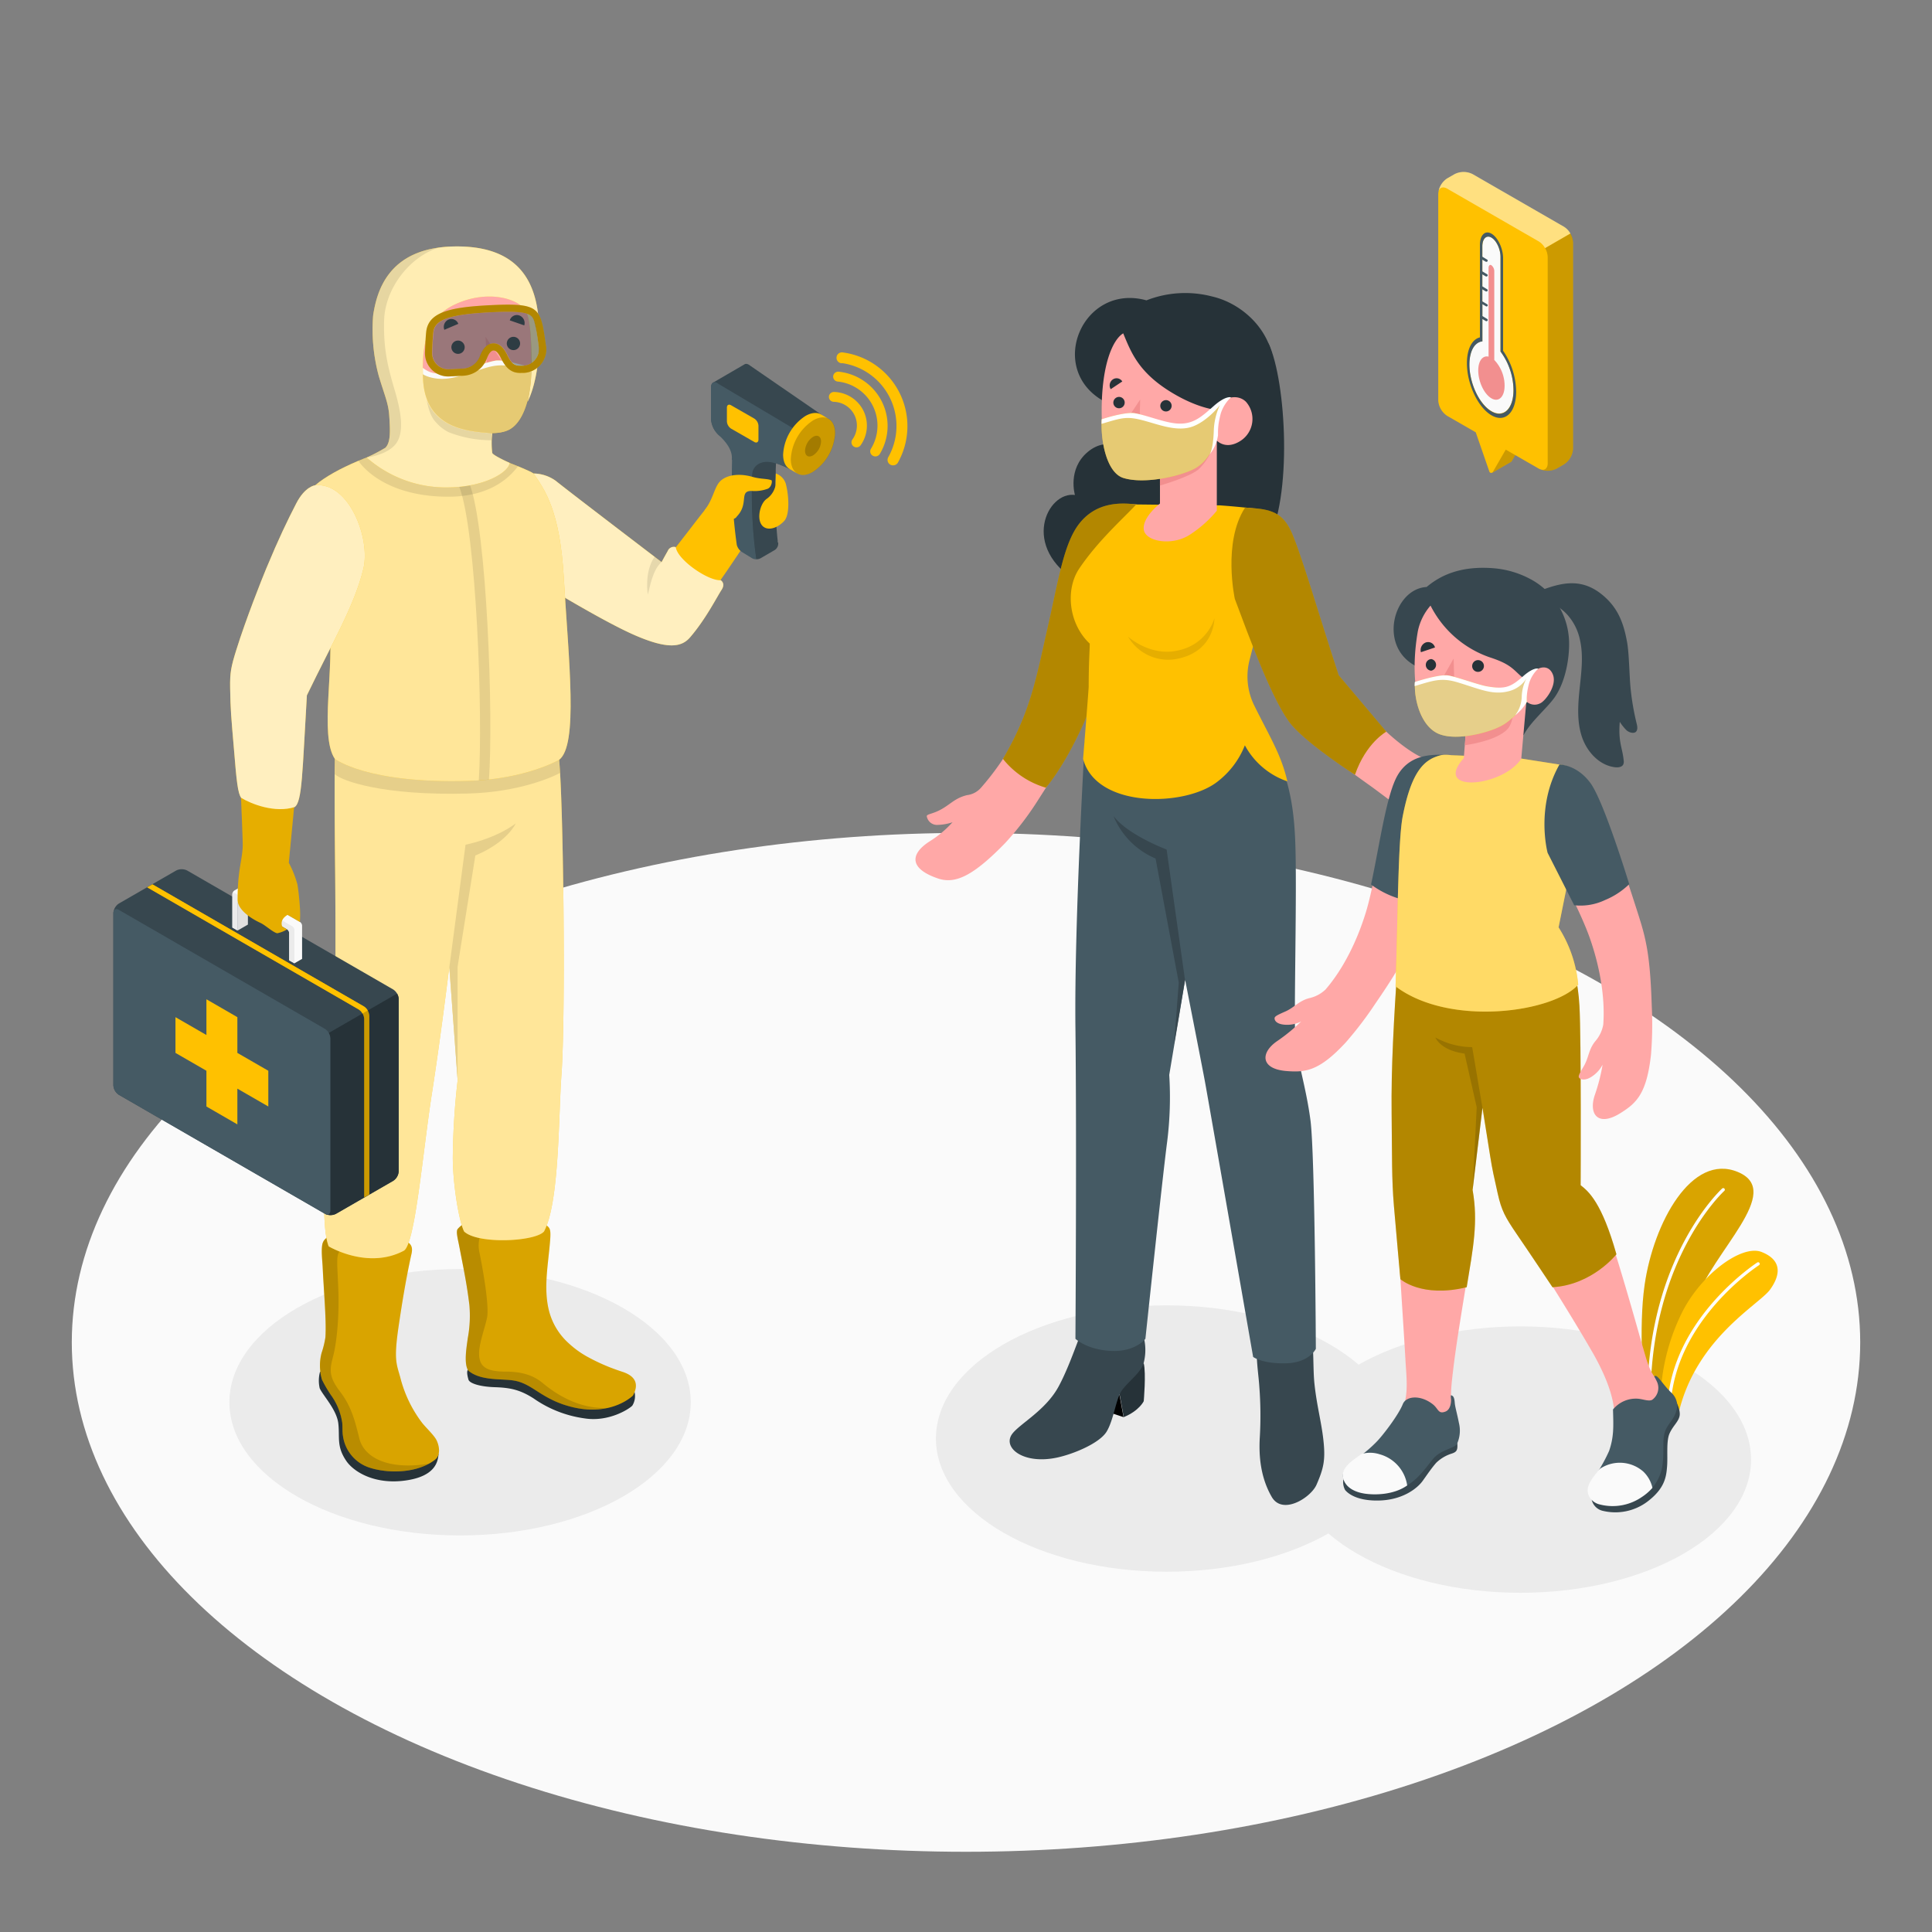 <svg xmlns="http://www.w3.org/2000/svg" viewBox="0 0 500 500"><rect x="0" y="0" width="500" height="500" fill="#808080" stroke="none"/><g id="freepik--Floor--inject-7"><ellipse id="freepik--floor--inject-7" cx="250" cy="347.4" rx="231.42" ry="131.84" style="fill:#fafafa"></ellipse></g><g id="freepik--Shadows--inject-7"><ellipse id="freepik--Shadow--inject-7" cx="119.07" cy="362.9" rx="59.7" ry="34.47" style="fill:#ebebeb"></ellipse><ellipse id="freepik--shadow--inject-7" cx="301.92" cy="372.29" rx="59.7" ry="34.47" style="fill:#ebebeb"></ellipse><ellipse id="freepik--shadow--inject-7" cx="393.47" cy="377.74" rx="59.7" ry="34.47" style="fill:#ebebeb"></ellipse></g><g id="freepik--Plants--inject-7"><g id="freepik--plants--inject-7"><path d="M430.26,363l-4.81-3.23s-1.46-16.06.19-27.33c2.3-15.84,12.11-34.18,24.16-29.11s-6.59,20.44-11.2,33.75S430.26,363,430.26,363Z" style="fill:#FFC100"></path><path d="M430.26,363l-4.81-3.23s-1.46-16.06.19-27.33c2.3-15.84,12.11-34.18,24.16-29.11s-6.59,20.44-11.2,33.75S430.26,363,430.26,363Z" style="opacity:0.15"></path><path d="M426.75,361.16h0a.41.41,0,0,0,.42-.41c.46-35.42,18.89-52.38,19.08-52.55a.41.41,0,1,0-.56-.61c-.19.17-18.89,17.37-19.35,53.15A.43.43,0,0,0,426.75,361.16Z" style="fill:#fff"></path><path d="M434.44,365.64l-4.73-3a53.82,53.82,0,0,1,5.13-22c4.78-10.42,15.82-18.72,21.08-16.62s4.95,5.88,2.16,9.74S439,346.28,434.44,365.64Z" style="fill:#FFC100"></path><path d="M431.93,364.46h0a.41.41,0,0,0,.43-.4c.95-22.36,22.65-36.49,22.87-36.63a.41.41,0,0,0,.12-.57.42.42,0,0,0-.57-.13c-.22.15-22.28,14.51-23.25,37.29A.43.43,0,0,0,431.93,364.46Z" style="fill:#fff"></path></g></g><g id="freepik--character-2--inject-7"><g id="freepik--Character--inject-7"><path d="M328.31,88.88c4.59,9.83,6.25,40.15-.48,51.77s-33.29,19.25-48.64,10.14-8.15-23.71-1-22.69c0,0-2-6.7,3.33-11.15s10.8-.28,10.8-.28Z" style="fill:#263238"></path><path d="M338.27,344.81c2.1,0,1.36,8,1.9,13.21.58,5.6,1.78,9.87,2.3,14.46.6,5.24.13,7.44-1.75,11.75-1.46,3.36-8.81,8-11.6,3.16s-3.4-10.28-3.08-15.5a97,97,0,0,0-.14-13.17c-.25-4.08-1.78-12.41.94-12.93l.13,1.41c1,1.95,10.29,3.3,11.39-.45Z" style="fill:#37474f"></path><path d="M296,352.81c.64,2.63,0,9.81,0,9.81s-1.14,2.48-5.18,4.13l-1.81-10Z" style="fill:#263238"></path><polygon points="290.77 366.75 281.86 363.82 279.71 355.91 289.72 360.98 290.77 366.75"></polygon><path d="M281.5,343.67l-.05-1.87c-1.21.58-3.87,10.34-7.47,17-3.29,6.11-9.81,9.51-11.93,12.17-2.83,3.56,2.67,8.14,11.51,6.25,4.38-.94,11-3.74,12.82-6.7s2.41-8.39,3.88-10.57,5-4.68,5.71-7.16a13.36,13.36,0,0,0,0-6.83c-.69-2.25-1.29-5-2.06-4.73l-.05,1.71c-.6,1.21-2.73,2.61-7.19,2.85C284.53,345.92,282.47,345.6,281.5,343.67Z" style="fill:#37474f"></path><path d="M280.74,191.87S278,238.47,278.32,266c.34,29.57,0,80.48,0,80.48s3,2.86,9.27,3.14,8.84-3.14,8.84-3.14,4.43-41.95,5.65-51.16a92.66,92.66,0,0,0,.52-17.14l4.11-24.59s4.33,22,5.14,26.39,12.46,71.19,12.46,71.19,2.33,1.81,8.54,1.65c6-.15,7.69-3.74,7.69-3.74s-.23-50.28-1.39-59.13-3.53-15.64-3.93-21.43.47-37.82,0-50.37c-.48-13.91-3.14-21-10.12-33.49Z" style="fill:#455a64"></path><path d="M306.68,253.6l-4.76-33.75s-10-3.72-13.75-8.67a20.25,20.25,0,0,0,10.89,11l6,32.11-1.21,16Z" style="fill:#37474f"></path><path d="M281.52,183.66c13.33-36.72,10.91-45.33,12.57-53.11-10.48-.56-15.72,4-18.75,15.17-1.48,5.45-5.15,26.47-8,35.08a70.17,70.17,0,0,1-13.49,23.1,5.69,5.69,0,0,1-3.58,1.88c-3.17.77-4.25,2.38-6.91,3.8-2.09,1.12-3.54,1.09-3.51,1.67a2.69,2.69,0,0,0,2.89,2.23,13.37,13.37,0,0,0,3.77-.68,27.74,27.74,0,0,1-5.9,4.93c-5.17,3.31-5.28,7.1,2.14,9.62,4.65,1.58,9.37-.95,17.36-9.14a77.26,77.26,0,0,0,8.62-11.28C275.76,196,279,190.73,281.52,183.66Z" style="fill:#ffa8a7"></path><path d="M294,130.55c-4.74-.61-10.49-.29-14.61,4.87s-5.48,14.86-8.29,27.15-4.26,21.54-11.54,33.82a22.11,22.11,0,0,0,11.11,7.46s7.73-8.62,14.4-28.56S294.29,139.76,294,130.55Z" style="fill:#FFC100"></path><path d="M294,130.55c-4.74-.61-10.49-.29-14.61,4.87s-5.48,14.86-8.29,27.15-4.26,21.54-11.54,33.82a22.11,22.11,0,0,0,11.11,7.46s7.73-8.62,14.4-28.56S294.29,139.76,294,130.55Z" style="opacity:0.3"></path><path d="M279.31,147.14c5-7.43,11.92-13.45,14.73-16.59l21.69.24c3.61.25,7.48.67,7.48.67,3.78,2.12,4.9,7,4.94,11.49.05,4.92,0,7.08-1.48,15.18L324,168.43l-.41,1.58-.21.83a17,17,0,0,0,1.24,11.79c4,8.1,6.95,12.64,8.55,19.59a19.8,19.8,0,0,1-11-9.33,22,22,0,0,1-7,9.33c-8.28,6.64-31.48,7.09-34.87-5.83,0,0,1.11-13.52,1.45-18.59,0-6.47.29-9.74.27-11.24C276.54,161.43,275.66,152.55,279.31,147.14Z" style="fill:#FFC100"></path><path d="M346.6,175.29c4.57,6.77,13.31,16.48,20.69,20.4a5.73,5.73,0,0,0,4,.54c3.25-.34,4.8.81,7.79,1.24,2.34.34,3.7-.18,3.86.38a2.68,2.68,0,0,1-1.95,3.09,14.43,14.43,0,0,1-3.78.63,27.66,27.66,0,0,0,7.22,2.64c6,1.36,7.38,4.89,1.24,9.77-3.84,3.06-9.13,2.28-19.42-2.72-4.07-2-8.13-5.4-11.53-7.83-7.39-5.27-13.49-9.77-17.94-14.31a29.42,29.42,0,0,1-6-8c-4.47-9-7.56-19.56-10.13-26.1-1.93-10-1.56-14.52,2.52-23.54,9,.63,10.65,5.61,14.08,15.69,1.82,5.34,6,20.33,9.31,28.14" style="fill:#ffa8a7"></path><path d="M322.23,131.36c5.73.33,9.16.76,11.61,5.54s7.39,22,12.61,37.86l12.32,14.6s-5.24,2.85-8.11,11.15c0,0-11.47-7.33-16.24-12.72s-11.25-23.17-14.85-32.8C319.57,155,316.37,140.33,322.23,131.36Z" style="fill:#FFC100"></path><path d="M322.23,131.36c5.73.33,9.16.76,11.61,5.54s7.39,22,12.61,37.86l12.32,14.6s-5.24,2.85-8.11,11.15c0,0-11.47-7.33-16.24-12.72s-11.25-23.17-14.85-32.8C319.57,155,316.37,140.33,322.23,131.36Z" style="opacity:0.3"></path><path d="M291.93,164.75s5.92,5.45,13.36,3.49a12.4,12.4,0,0,0,9-8.18s.08,8.32-9.27,10.37A12,12,0,0,1,291.93,164.75Z" style="opacity:0.1"></path><path d="M313.7,76.73a27.58,27.58,0,0,0-17,1c-16.62-4.62-26.16,18.12-10.66,26.3,0,0,3.14,16.07,16,18l12.77.58c3.24-5.66,13.51-8.14,14.69-23C331.48,87.2,322.2,78.67,313.7,76.73Z" style="fill:#263238"></path><path d="M290.69,86.27c-2.62,1.54-5.86,8.11-5.56,21.9.26,11.68,4,14.57,5.94,15.4s5.57.34,9.13-.25v7S295.66,133.8,296,137s7.45,4.43,12.07,1.29a30.5,30.5,0,0,0,6.84-6.11l0-18.17s2.32,2.62,6.26,0A6.73,6.73,0,0,0,322.47,104c-2.29-2.32-6.65-1.11-7.57,2.09,0,0-5.06-.32-12.36-4.93C294.62,96.14,292.71,91.18,290.69,86.27Z" style="fill:#ffa8a7"></path><path d="M300.28,105a1.47,1.47,0,1,0,1.55-1.45A1.5,1.5,0,0,0,300.28,105Z" style="fill:#263238"></path><path d="M300.42,113.62l-5.35,1.92a2.78,2.78,0,0,0,3.58,1.81A3,3,0,0,0,300.42,113.62Z" style="fill:#f28f8f"></path><path d="M287.45,100.72l3-2a1.73,1.73,0,0,0-2.47-.51A1.89,1.89,0,0,0,287.45,100.72Z" style="fill:#263238"></path><path d="M288.13,104.17a1.47,1.47,0,1,0,1.54-1.45A1.49,1.49,0,0,0,288.13,104.17Z" style="fill:#263238"></path><polygon points="295.08 103.39 294.84 112.23 290.18 110.78 295.08 103.39" style="fill:#f28f8f"></polygon><path d="M300.2,123.32c3.76-.49,12.38-4.18,13.59-7.24a15.29,15.29,0,0,1-3.6,5.38c-2.32,2-10,4.2-10,4.2Z" style="fill:#f28f8f"></path><path d="M318.58,102.83a5.43,5.43,0,0,0-2.82,3.59,33.77,33.77,0,0,0-.68,4.07l.12,2.1s-1.5,6.39-6.17,8.76c-3.9,2-13,4-18.32,2.34-4.43-1.41-5.94-10-5.57-15.19,0,0,5.95-2,8.62-1.54s8.79,3.12,11.28,3.18c3.31.08,5.53-1.41,9.08-4.69C316.83,103,318.58,102.83,318.58,102.83Z" style="fill:#FFC100"></path><path d="M318.58,102.83a5.43,5.43,0,0,0-2.82,3.59,33.77,33.77,0,0,0-.68,4.07l.12,2.1s-1.5,6.39-6.17,8.76c-3.9,2-13,4-18.32,2.34-4.43-1.41-5.94-10-5.57-15.19,0,0,5.95-2,8.62-1.54s8.79,3.12,11.28,3.18c3.31.08,5.53-1.41,9.08-4.69C316.83,103,318.58,102.83,318.58,102.83Z" style="fill:#fff;opacity:0.5"></path><path d="M318.58,102.83a5.43,5.43,0,0,0-2.82,3.59,33.77,33.77,0,0,0-.68,4.07l.12,2.1s-1.5,6.39-6.17,8.76c-3.9,2-13,4-18.32,2.34-4.43-1.41-5.94-10-5.57-15.19,0,0,5.95-2,8.62-1.54s8.79,3.12,11.28,3.18c3.31.08,5.53-1.41,9.08-4.69C316.83,103,318.58,102.83,318.58,102.83Z" style="opacity:0.1"></path><path d="M285.09,109.69c0-.41,0-.81.05-1.19,0,0,5.95-2,8.62-1.54s6.16,1.86,9.27,2.43c5.3,1,7.54-1.2,11.17-4.39,3.07-2.69,4.38-2.17,4.38-2.17a9.75,9.75,0,0,0-2.59,4c-.14.44-.3,1.15-.44,1.81a16.47,16.47,0,0,0-.33,3l0,1a10.13,10.13,0,0,1-2.24,5.06c.78-1.08,1.07-3.81,1.15-6.3a17,17,0,0,1,1.58-6.57c-.56.77-3.57,4.29-7.08,5.56-3.81,1.39-8.41-.38-12-1.37C291.65,107.6,290.6,108.06,285.09,109.69Z" style="fill:#fff"></path></g></g><g id="freepik--character-3--inject-7"><g id="freepik--character--inject-7"><path d="M380.55,325.19c1.21-9.88.84-14.11,0-18.81l-19.32-1.9c-.19,8,1.78,34.53,2.51,47.65.19,3.53.73,7.7-.29,11.13-2.11,7.05-8.28,11.31-13.47,15.86-.91.8-1.89,1.75-1.9,3a3,3,0,0,0,1.66,2.48,10.57,10.57,0,0,0,3.59.79,15.92,15.92,0,0,0,4,.28c2.24-.26,4.72-.43,6.77-1.47,1.84-.94,3.17-3.16,4.59-4.68a24.4,24.4,0,0,1,4.11-4.14c1.3-.87,3.4-1.25,4.2-2.77a5.32,5.32,0,0,0,.48-1.46,8,8,0,0,0-.75-4.79,12.58,12.58,0,0,1-1.2-5.73c.06-2.07.28-3.87.55-6.11C377.16,345.24,380.11,328.81,380.55,325.19Z" style="fill:#ffa8a7"></path><path d="M347.65,383a4.26,4.26,0,0,0,.47,2.62c.68.84,3.14,3,9.38,2.69,6-.34,9.48-3.37,10.69-5.06s2.31-3.33,3.51-4.69a10.15,10.15,0,0,1,4.09-2.4c1.17-.41,1.5-.85,1.36-2.62C376.75,371.91,347.65,383,347.65,383Z" style="fill:#37474f"></path><path d="M375.47,361.1c0,.35,0,.72.06,1.1,0,0,.13,2.51-1.46,3.12-1.88.72-1.78-.71-3.22-1.86-3.15-2.51-6.94-2.24-7.81-.06-1.16,2.9-5.33,8.29-6.83,9.78a34,34,0,0,1-3.9,3.42c-1.49,1.13-5.13,3.19-4.74,5.63s2.65,3.75,5.68,4.23a17.39,17.39,0,0,0,11.78-2.6c2.75-1.91,5.11-5.56,6.13-6.62,1.86-1.95,4.88-2.4,5.83-3.39a8.26,8.26,0,0,0,.58-5.58c-.41-2.18-1-4.13-1.08-5.22S376.23,361.17,375.47,361.1Z" style="fill:#455a64"></path><path d="M357,376.35a8,8,0,0,0-4-.22,2.12,2.12,0,0,0-1.08.47c-1.49,1.13-4.8,3.12-4.4,5.56s2.57,3.9,5.6,4.38c2.78.43,7.65.32,11.06-2.11A9.83,9.83,0,0,0,357,376.35Z" style="fill:#fafafa"></path><path d="M433.36,363.52a4,4,0,0,0-.17-1.34,7.42,7.42,0,0,0-2.06-3.09,36.52,36.52,0,0,1-3-2.84,13.51,13.51,0,0,1-1.72-3.54c-.3-.76-1-3.3-2-6.69-2.52-9-6.75-23.52-8.15-26.86-2.39-5.7-4.52-9.73-7.54-12.3L395.56,323c5,7.92,11,17.35,16.54,26.92,2.39,4.16,5.06,9.75,5.6,14.67a27.53,27.53,0,0,1-4.79,18.76,3.79,3.79,0,0,0-1,2.27c.05,1.19,1.24,2,2.34,2.35a11.75,11.75,0,0,0,8.28-.24,12.21,12.21,0,0,0,7.39-11.63,15,15,0,0,1,1.54-8.17C432.21,366.48,433.28,365.14,433.36,363.52Z" style="fill:#ffa8a7"></path><path d="M411.93,388.14a3.82,3.82,0,0,0,2.94,2.88,13.82,13.82,0,0,0,11.3-2.27c4.74-3.51,5.06-6.61,5.27-9.25s-.25-6.51.63-8.5,2.28-3,2.6-4.52-.89-3.76-.89-3.76Z" style="fill:#37474f"></path><path d="M428.13,356.25s.51.9.61,1.17a3.79,3.79,0,0,1-1,4.73c-.74.66-2.34,0-3.68-.15a7.6,7.6,0,0,0-6.62,2.78c.14,4.45.24,7.11-1,10.71a41,41,0,0,1-2.91,5.39c-1.16,1.54-3.22,4-2.15,6.25a4.66,4.66,0,0,0,2.69,2.13,12.84,12.84,0,0,0,10.82-1.85,11.67,11.67,0,0,0,5.46-9.24c.35-3-.27-6.11.8-8.28s2.52-2.94,2.91-5.92a4.64,4.64,0,0,0-1.65-3.66C430.11,358.05,428.78,355.36,428.13,356.25Z" style="fill:#455a64"></path><path d="M425.28,380.84a9.21,9.21,0,0,0-11.22-.71h0a6.54,6.54,0,0,0-.73.82c-1.17,1.54-3.22,3.9-2.15,6.12a4.09,4.09,0,0,0,2.75,2.26,13.37,13.37,0,0,0,11-1.92,13.57,13.57,0,0,0,2.56-2.18l.09-.1a.27.27,0,0,1,.07-.08A8.28,8.28,0,0,0,425.28,380.84Z" style="fill:#fafafa"></path><path d="M409.07,306.73s.17-38.05-.31-46.39c-.7-12.38-5.13-18.95-5.13-18.95l-41.89,7.16c-1,15.18-1.74,27.69-1.59,39.69.14,11.46,0,16.75.59,23.8.47,5.61,1.68,19,1.68,19s5.47,4.94,17.16,2.09c1.69-10.32,3-16.84,1.53-25.18l2.55-21.28,2,12.57c.61,3.82.95,5.12,1.94,9.61s2,6.21,4.83,10.39c3.7,5.4,9.35,13.89,9.35,13.89,10.32-.59,16.55-8.52,16.55-8.52C414.55,311.22,411.14,308.35,409.07,306.73Z" style="fill:#FFC100"></path><path d="M409.07,306.73s.17-38.05-.31-46.39c-.7-12.38-5.13-18.95-5.13-18.95l-41.89,7.16c-1,15.18-1.74,27.69-1.59,39.69.14,11.46,0,16.75.59,23.8.47,5.61,1.68,19,1.68,19s5.47,4.94,17.16,2.09c1.69-10.32,3-16.84,1.53-25.18l2.55-21.28,2,12.57c.61,3.82.95,5.12,1.94,9.61s2,6.21,4.83,10.39c3.7,5.4,9.35,13.89,9.35,13.89,10.32-.59,16.55-8.52,16.55-8.52C414.55,311.22,411.14,308.35,409.07,306.73Z" style="opacity:0.3"></path><path d="M383.66,286.71,381,271a20.06,20.06,0,0,1-9.53-2.5s1.25,3.33,7.56,4.17l3.14,13.89L381.11,308Z" style="opacity:0.15"></path><path d="M396.53,150.12a24.34,24.34,0,0,0-10-3.06c-8-.62-13.31,1.48-17.32,4.85-8.66.49-12.81,15.8-2.32,20.7.71,2.26,1.23,3.89,3,5.44a36,36,0,0,0,5.41,3.94c4.71,2.78,19,8.28,19,8.28,1.8-3.51,6.12-7,8.13-9.92,3.33-4.88,4-12.44,3.52-16A18.86,18.86,0,0,0,396.53,150.12Z" style="fill:#37474f"></path><path d="M399.15,152.65c5.52-2.05,10.56-3,15.86,1.57,3.76,3.23,5.18,7.06,6.06,11.87.56,3,.6,8.85.92,12a65.47,65.47,0,0,0,1.59,9.23c.17.72.31,1.58-.22,2.08s-1.77.2-2.44-.43a12.66,12.66,0,0,1-1.72-2.16c-.44,5.22.66,6.61,1,9.91a2.11,2.11,0,0,1-.07,1.06c-.32.74-1.3.88-2.1.79-4.15-.46-7.41-4.07-8.69-8.05s-.95-8.26-.52-12.42,1-8.38.08-12.46a14,14,0,0,0-3.33-6.61c-1.29-1.39-4.07-3.67-6.08-2.79C396.58,157.48,399.15,152.65,399.15,152.65Z" style="fill:#37474f"></path><path d="M367.35,238.16c11.08-32.88,6.22-35.77,7.55-42.71-9.22-.32-13.32,3.3-15.79,13.25-1.21,4.87-3.26,19.68-5.62,27.39-2.12,6.94-5.63,14.43-10.45,20a8.92,8.92,0,0,1-4.24,2.24c-2.77.75-3.82,2.44-6.26,3.49-2.28,1-2.72,1.28-2.68,1.8.05.67.74,1.42,2.57,1.57a8.05,8.05,0,0,0,4.31-.83,47.39,47.39,0,0,1-6.1,5c-4.49,3-4.52,7.3,2.35,7.83,4.9.38,8.44,0,15.31-7.43a95,95,0,0,0,7.7-10.12C363.71,248.47,365.22,244.49,367.35,238.16Z" style="fill:#ffa8a7"></path><path d="M373.47,195.36c-4-.16-8.91.38-11.77,5.28s-4.63,17.82-6.87,28.28a24.13,24.13,0,0,0,16.33,4.62l5.64-27.67Z" style="fill:#455a64"></path><path d="M404.44,198c4,.73,4.76,4.86,4.63,9a67.67,67.67,0,0,1-1.24,10.64c-1.15,5.93-4.47,22.36-4.47,22.36a33.15,33.15,0,0,1,5.08,14.83c-6.41,7.2-33.29,11-47.27.44.61-18.89.65-37.92,1.87-44.1,2.35-12,5.78-14.77,10.07-15.77a10.05,10.05,0,0,1,2.49.05l16.88.67Z" style="fill:#FFC100"></path><path d="M404.44,198c4,.73,4.76,4.86,4.63,9a67.67,67.67,0,0,1-1.24,10.64c-1.15,5.93-4.47,22.36-4.47,22.36a33.15,33.15,0,0,1,5.08,14.83c-6.41,7.2-33.29,11-47.27.44.61-18.89.65-37.92,1.87-44.1,2.35-12,5.78-14.77,10.07-15.77a10.05,10.05,0,0,1,2.49.05l16.88.67Z" style="fill:#fff;opacity:0.4"></path><path d="M423.87,236.31C413.3,203.25,410.65,199.93,404,198.2c-1.22,3.41-4.69,12.77-2.8,22.43,1.91,4.64,7.6,14.62,10.27,22.22,2.4,6.85,4,15,3.45,22.33a8.93,8.93,0,0,1-2.08,4.31c-1.8,2.25-1.63,4.22-3,6.52s-1.43,2.64-1.09,3,1.44.7,3-.26a8.11,8.11,0,0,0,3-3.22,47.63,47.63,0,0,1-1.94,7.64c-1.82,5.11.68,8.57,6.53,4.92,4.17-2.6,6.79-5,7.93-15.06a95.47,95.47,0,0,0,.2-12.72C427.05,246.77,425.9,242.67,423.87,236.31Z" style="fill:#ffa8a7"></path><path d="M403.59,197.85s4.53,0,8.05,4.85,10,26.12,10,26.12a19.68,19.68,0,0,1-6.24,4.1,14.82,14.82,0,0,1-8,1.36l-6.88-13.57S397.32,208.92,403.59,197.85Z" style="fill:#455a64"></path><path d="M393.46,174.85c1.61,1.45,2.55.19,3.5-.94s3.77-2.22,4.92.65-2,6.89-3.25,7.44a3.11,3.11,0,0,1-3.61-.48l-1.32,14.85c-4.86,7.35-23.09,9-14.87-.16l.45-5.83a17.69,17.69,0,0,1-5.69-.3,8.44,8.44,0,0,1-5.94-6.2c-1-3.18-2.5-10.21-.72-20.48a14.45,14.45,0,0,1,3.29-6.67,27.1,27.1,0,0,0,15.22,13.35C390.56,171.73,391.44,173,393.46,174.85Z" style="fill:#ffa8a7"></path><path d="M381,172.31a1.48,1.48,0,0,0,1.37,1.56,1.52,1.52,0,1,0-1.37-1.56Z" style="fill:#263238"></path><path d="M381.55,181.46,377,183a2.35,2.35,0,0,0,3,1.65A2.62,2.62,0,0,0,381.55,181.46Z" style="fill:#f28f8f"></path><path d="M367.73,168.79l3.64-1.22a1.83,1.83,0,0,0-2.35-1.31A2.1,2.1,0,0,0,367.73,168.79Z" style="fill:#263238"></path><path d="M369,172a1.49,1.49,0,0,0,1.37,1.57,1.53,1.53,0,0,0,.1-3A1.48,1.48,0,0,0,369,172Z" style="fill:#263238"></path><polygon points="376.2 170.43 376.44 179.08 371.96 177.91 376.2 170.43" style="fill:#f28f8f"></polygon><path d="M379.28,190.38s6.21-1,9.78-3.23c1.63-1,2.26-3.41,2.7-4.42,0,0,.08,4-1.56,5.89-2.8,3.19-11.09,4.24-11.09,4.24Z" style="fill:#f28f8f"></path><path d="M398.08,173.06a4.8,4.8,0,0,0-2.5,3.19,22.28,22.28,0,0,0-.46,3.4l0,2.06s-3.06,4.21-6.46,6.08-11.85,4.06-16.38,2.11-6.4-8.83-6.08-13.4c0,0,6.34-2.1,8.71-1.67s7.81,2.44,10,2.81c4.72.8,6.12.65,9.26-2.25C396.52,173.18,398.08,173.06,398.08,173.06Z" style="fill:#FFC100"></path><path d="M398.08,173.06a6.32,6.32,0,0,0-2.5,3.19,22.28,22.28,0,0,0-.46,3.4l0,2.06s-3.06,4.21-6.46,6.08-11.85,4.06-16.38,2.11-6.4-8.83-6.08-13.4c0,0,6.34-2.1,8.71-1.67s7.81,2.44,10,2.81c4.72.8,6.33.86,9.26-2.25C396.78,172.58,398.08,173.06,398.08,173.06Z" style="fill:#fff;opacity:0.6"></path><path d="M398.08,173.06a6.32,6.32,0,0,0-2.5,3.19,22.28,22.28,0,0,0-.46,3.4l0,2.06s-3.06,4.21-6.46,6.08-11.85,4.06-16.38,2.11-6.4-8.83-6.08-13.4c0,0,6.34-2.1,8.71-1.67s7.81,2.44,10,2.81c4.72.8,6.33.86,9.26-2.25C396.78,172.58,398.08,173.06,398.08,173.06Z" style="opacity:0.1"></path><path d="M366.11,177.56c0-.37,0-.72.05-1.06,0,0,6.34-2.1,8.71-1.67s7.81,2.44,10,2.81c4.72.8,6.12.18,9.34-2.65,2.71-2.39,3.88-1.93,3.88-1.93a8.61,8.61,0,0,0-2.3,3.57,15.73,15.73,0,0,0-.39,1.6,13.75,13.75,0,0,0-.29,2.63l0,.85a12.25,12.25,0,0,1-3,3.42,8.24,8.24,0,0,0,1.71-4.68,11.06,11.06,0,0,1,1.29-5,7.41,7.41,0,0,1-4.56,3.41c-4.19,1.12-7.44-.48-13.12-2.21C373,175.28,371,176.11,366.11,177.56Z" style="fill:#fff"></path></g></g><g id="freepik--character-1--inject-7"><g id="freepik--character--inject-7"><g id="freepik--Arm--inject-7"><path d="M150.13,131.5c6.18,4.88,16.21,11.7,21.09,14.77,3.68-4.46,10.16-13.11,11.81-15.08,2.09-2.52,9.15-6.92,9.15-6.92L195,137.42s-12.9,20-17.44,24.26c-4.79,4.51-8.25,2.64-17.6-1.64-8.84-4-18.43-9.07-18.43-9.07,1.9-16.81.61-25.91-7.42-28.75C139.55,122.89,144.94,127.42,150.13,131.5Z" style="fill:#FFC100"></path><path d="M174.89,141.6c.43,3.31,8.44,8.79,11.61,8.55,0,0,1.38.77.23,2.52s-4.14,7.66-8.17,12.31c-2.2,2.53-5.75,3.15-14.5-.69-8-3.52-22.72-12.51-22.72-12.51l-3.26-29.24a10.12,10.12,0,0,1,5.8,1.93c2.4,2,27.34,21,27.34,21s.75-1.4,1.59-2.87A1.7,1.7,0,0,1,174.89,141.6Z" style="fill:#FFC100"></path><path d="M174.89,141.6c.43,3.31,8.44,8.79,11.61,8.55,0,0,1.38.77.23,2.52s-4.14,7.66-8.17,12.31c-2.2,2.53-5.75,3.15-14.5-.69-8-3.52-22.72-12.51-22.72-12.51l-3.26-29.24a10.12,10.12,0,0,1,5.8,1.93c2.4,2,27.34,21,27.34,21s.75-1.4,1.59-2.87A1.7,1.7,0,0,1,174.89,141.6Z" style="fill:#fff;opacity:0.75"></path><path d="M171.22,145.44c-2.44,2.14-3.09,6.91-3.57,8.43,0,0-1-5.82,1.77-9.8Z" style="opacity:0.1"></path><path d="M201.4,140.49a2,2,0,0,1-.9,1.86,0,0,0,0,1,0,0l-3.65,2.12a2.22,2.22,0,0,1-1.13.26h-.06c-.74-3.14-2-17.49-.61-27.38l1-.59h0s0,0,0,0h0l2.84-1.65.3-.17,1-.59h0l1.05-.61c0,.35-.08.71-.12,1.1a.71.71,0,0,1,0,.14c0,.3-.06.62-.08,1s0,.58-.08.89c0,0,0,.08,0,.12,0,.23,0,.46,0,.7-.08,1.19-.15,2.47-.2,3.81l0,.81c0,.88-.06,1.77-.07,2.69,0,.37,0,.74,0,1.12,0,1.08,0,2.19,0,3.31,0,.55,0,1.09,0,1.64s0,1.25.06,1.88.05,1.22.09,1.82.07,1.22.12,1.82.09,1.18.15,1.75a.21.21,0,0,0,0,.08c.05.53.1,1,.16,1.55a1.52,1.52,0,0,0,0,.21s0,.08,0,.12Z" style="fill:#37474f"></path><path d="M200.78,122.54a4.06,4.06,0,0,1,2.69,3.1c.64,2.6,1,7.56-.53,9.2s-3.53,2.35-4.89,1.76c-2.53-1.1-1.6-6,.27-7.43a5.64,5.64,0,0,0,2.39-3.57Z" style="fill:#FFC100"></path><path d="M195.71,144.74h-.06a2,2,0,0,1-1-.26L192,142.85a3.17,3.17,0,0,1-1.32-1.84v0a130.75,130.75,0,0,1-1.23-21.67,2,2,0,0,1,0-.25c.07-.71.14-1.4.23-2.08,0,0,0-.06,0-.08.05-.39.11-.78.17-1.16l1.07.63h0l3,.34h0l1.06.62A123.8,123.8,0,0,0,195.71,144.74Z" style="fill:#455a64"></path><path d="M194.13,94.62c-.57-.46-1.09-.56-1.44-.34L184.58,99a1.4,1.4,0,0,0-.52,1.28v8.33a6.17,6.17,0,0,0,2,4c1.63,1.48,18.35,8.74,18.35,8.74v-5.91a4.93,4.93,0,0,1,4-.4,19.15,19.15,0,0,1,4.11,1.62v-9.38Z" style="fill:#37474f"></path><path d="M186,112.61a6.17,6.17,0,0,1-2-4v-8.33c0-1.38.87-1.8,1.94-.93l19.17,11.4-.8,10.64a19.15,19.15,0,0,0-4.11-1.62c-3.13-.84-5.39.61-5.6,3.17l-5.21-4C189.67,116.43,187.65,114.09,186,112.61Z" style="fill:#455a64"></path><path d="M212.5,107.26c-1-.6-2.48-.52-4.07.4a12.74,12.74,0,0,0-5.76,10c0,1.84.65,3.12,1.69,3.72.34.19,1.67,1,2,1.16,1,.59,2.46.5,4-.41a12.75,12.75,0,0,0,5.76-10c0-1.84-.65-3.12-1.69-3.72Z" style="fill:#FFC100"></path><path d="M210.42,108.8c3.18-1.83,5.76-.34,5.76,3.33a12.75,12.75,0,0,1-5.76,10c-3.18,1.84-5.76.35-5.76-3.33A12.75,12.75,0,0,1,210.42,108.8Z" style="opacity:0.2"></path><path d="M210.42,113.06c1.14-.66,2.07-.13,2.07,1.2a4.59,4.59,0,0,1-2.07,3.59c-1.15.67-2.08.13-2.08-1.2A4.58,4.58,0,0,1,210.42,113.06Z" style="opacity:0.2"></path><path d="M189.2,104.88l6,3.44a2.38,2.38,0,0,1,1.09,1.87v3.55c0,.69-.49,1-1.09.63l-6-3.44a2.43,2.43,0,0,1-1.08-1.88V105.5C188.12,104.81,188.61,104.53,189.2,104.88Z" style="fill:#FFC100"></path><path d="M182.32,132.07c2.48-3.15,2.48-6.3,4.41-7.84s5.14-1.65,8-.82c2.17.62,3.64.41,4.92.87.25.17.08,1.7-.94,2.2a9.71,9.71,0,0,1-4.21.57c-3.33,0-.6,3.29-3.8,6.6C189.35,136,182.32,132.07,182.32,132.07Z" style="fill:#FFC100"></path></g><path d="M223.46,106.3a8.75,8.75,0,0,0-7.59-4.86,1.31,1.31,0,0,0-1.32,1h0a1.28,1.28,0,0,0,1.21,1.55,6.15,6.15,0,0,1,4.84,9.75,1.28,1.28,0,0,0,.51,1.91h0a1.3,1.3,0,0,0,1.62-.42A8.75,8.75,0,0,0,223.46,106.3Z" style="fill:#FFC100"></path><path d="M228.23,103.94A14.13,14.13,0,0,0,217.1,96.2a1.32,1.32,0,0,0-1.45,1v0a1.29,1.29,0,0,0,1.15,1.55,11.46,11.46,0,0,1,8.62,17.36A1.29,1.29,0,0,0,226,118h0a1.33,1.33,0,0,0,1.7-.53A14.07,14.07,0,0,0,228.23,103.94Z" style="fill:#FFC100"></path><path d="M231.1,120.43a1.45,1.45,0,0,1-.69-.18,1.41,1.41,0,0,1-.53-1.92A16.44,16.44,0,0,0,218.11,94l-.39,0a1.41,1.41,0,1,1,.36-2.8l.46.07a19.25,19.25,0,0,1,13.79,28.53A1.41,1.41,0,0,1,231.1,120.43Z" style="fill:#FFC100"></path><path d="M113.5,376.31c-.17,1.6-.47,5.73-8.6,6.85S91.4,380.79,89.56,378c-2.49-3.72-1.6-5.94-2-9.56s-4-7.29-4.82-9.16a8.8,8.8,0,0,1,.1-4.33Z" style="fill:#263238"></path><path d="M164.16,360a4.72,4.72,0,0,1-.5,3.75c-.6.74-6,4.35-12.41,3.32a30.05,30.05,0,0,1-13.14-5.15c-3.69-2.37-6.29-2.79-10.13-2.92s-6.45-1-6.74-1.94c-.49-1.71-.49-2.8.33-2.75Z" style="fill:#263238"></path><path d="M112.92,372.62c-.72-1.34-2.82-3.26-3.74-4.47a32.49,32.49,0,0,1-5.6-11.72c-1-3.56-1.64-4.53-.5-12.63,1-6.85,2-12.81,3.28-18.7.22-1,.7-2.48-.63-3.5a3.59,3.59,0,0,0-1.34-.59,61.92,61.92,0,0,0-14.28-1.79c-3.23,0-5.78.48-6.55,2.33-.56,1.35-.14,4.77-.07,6.22.35,7.3,1,14,.72,18.32a23.92,23.92,0,0,1-1,4.08,12.79,12.79,0,0,0,.13,6.9A34.87,34.87,0,0,0,85.62,361a16.25,16.25,0,0,1,2.95,7.2c.11,1.14,0,2.3.19,3.43a10.07,10.07,0,0,0,7.09,8.26c5,1.55,12.41,1.31,16.78-2.16C114.16,376.51,113.64,374,112.92,372.62Z" style="fill:#FFC100"></path><path d="M112.92,372.62c-.72-1.34-2.82-3.26-3.74-4.47a32.49,32.49,0,0,1-5.6-11.72c-1-3.56-1.64-4.53-.5-12.63,1-6.85,2-12.81,3.28-18.7.22-1,.7-2.48-.63-3.5a3.59,3.59,0,0,0-1.34-.59,61.92,61.92,0,0,0-14.28-1.79c-3.23,0-5.78.48-6.55,2.33-.56,1.35-.14,4.77-.07,6.22.35,7.3,1,14,.72,18.32a23.92,23.92,0,0,1-1,4.08,12.79,12.79,0,0,0,.13,6.9A34.87,34.87,0,0,0,85.62,361a16.25,16.25,0,0,1,2.95,7.2c.11,1.14,0,2.3.19,3.43a10.07,10.07,0,0,0,7.09,8.26c5,1.55,12.41,1.31,16.78-2.16C114.16,376.51,113.64,374,112.92,372.62Z" style="opacity:0.15"></path><path d="M111,378.8C100.14,380.58,94.16,377,93,372.29S90.9,363.93,88,360.14s-2.72-5.61-1.82-9,1.66-10,1.37-17.54c-.39-10.27-1-9.07,3.25-12.07l.09-2.33-.74,0c-3.23,0-5.78.48-6.55,2.33-.56,1.35-.14,4.77-.07,6.22.35,7.3,1,14,.72,18.32a23.92,23.92,0,0,1-1,4.08,12.79,12.79,0,0,0,.13,6.9A34.87,34.87,0,0,0,85.62,361a16.25,16.25,0,0,1,2.95,7.2c.11,1.14,0,2.3.19,3.43a10.07,10.07,0,0,0,7.09,8.26C100.23,381.25,106.55,381.22,111,378.8Z" style="opacity:0.15"></path><path d="M121.18,354.69c3.13,2.73,8.64,2.07,11.79,2.59,4.44.73,6.52,4,12.7,6.16,10,3.45,16.26-.53,18.13-2.26C165,359,165.28,356.35,161,355c-1-.33-2-.69-3.05-1.09a50.22,50.22,0,0,1-6.17-2.91,24.18,24.18,0,0,1-4.54-3.31,16.93,16.93,0,0,1-5.3-9.05c-1.18-5.35-.18-10.87.32-16.31.35-3.78.28-4.46-.84-5.19a4.53,4.53,0,0,0-1.59-.57c-6.15-.85-12.86-2.13-18.79-.29a6,6,0,0,0-2.62,1.82c-.45.69.1,2.67.42,4.34,1.09,5.68,1.94,9.55,2.64,15.3a31.68,31.68,0,0,1-.42,8.6C120.77,348.63,120,352.85,121.18,354.69Z" style="fill:#FFC100"></path><path d="M121.18,354.69c3.13,2.73,8.64,2.07,11.79,2.59,4.44.73,6.52,4,12.7,6.16,10,3.45,16.26-.53,18.13-2.26C165,359,165.28,356.35,161,355c-1-.33-2-.69-3.05-1.09a50.22,50.22,0,0,1-6.17-2.91,24.18,24.18,0,0,1-4.54-3.31,16.93,16.93,0,0,1-5.3-9.05c-1.18-5.35-.18-10.87.32-16.31.35-3.78.28-4.46-.84-5.19a4.53,4.53,0,0,0-1.59-.57c-6.15-.85-12.86-2.13-18.79-.29a6,6,0,0,0-2.62,1.82c-.45.69.1,2.67.42,4.34,1.09,5.68,1.94,9.55,2.64,15.3a31.68,31.68,0,0,1-.42,8.6C120.77,348.63,120,352.85,121.18,354.69Z" style="opacity:0.15"></path><path d="M140.32,357.83c-2.11-1.73-5-2.85-9.29-2.85-4.7,0-6.65-1-7-3.8s1.31-6.89,2-10.1-1.3-13.84-2-17.16c-.54-2.76.36-5.74,2.55-8.55a22.44,22.44,0,0,0-5.55.91,6,6,0,0,0-2.62,1.82c-.45.69.1,2.67.42,4.34,1.09,5.68,1.94,9.55,2.64,15.3a31.68,31.68,0,0,1-.42,8.6c-.32,2.29-1.08,6.51.09,8.35,3.13,2.73,8.64,2.07,11.79,2.59,4.44.73,6.52,4,12.7,6.16a21,21,0,0,0,11.53.93C148.65,364.74,142.15,359.34,140.32,357.83Z" style="opacity:0.15"></path><path d="M86.83,187.4c-.36,12.09-.22,25.41-.09,38.6.23,23.58-.11,51.73-.11,51.73A58.75,58.75,0,0,0,84.06,292c-.39,19.16-.4,26.9,1,30.55,0,0,10.07,6.09,19.42,1.15,2.95-1.54,4.91-25.44,7.29-40.66,2.22-14.15,4.5-32.78,4.5-32.78l2.17,29.31A188.21,188.21,0,0,0,117.19,299c-.1,6.44,1.43,16.66,2.92,19.71,3.58,3.37,18.39,2.63,20.68,0,4-7.52,3.72-29.63,4.52-40.64,1.14-15.71.47-73-.69-82.11S86.83,187.4,86.83,187.4Z" style="fill:#FFC100"></path><path d="M86.83,187.4c-.36,12.09-.22,25.41-.09,38.6.23,23.58-.11,51.73-.11,51.73A58.75,58.75,0,0,0,84.06,292c-.39,19.16-.4,26.9,1,30.55,0,0,10.07,6.09,19.42,1.15,2.95-1.54,4.91-25.44,7.29-40.66,2.22-14.15,4.5-32.78,4.5-32.78l2.17,29.31A188.21,188.21,0,0,0,117.19,299c-.1,6.44,1.43,16.66,2.92,19.71,3.58,3.37,18.39,2.63,20.68,0,4-7.52,3.72-29.63,4.52-40.64,1.14-15.71.47-73-.69-82.11S86.83,187.4,86.83,187.4Z" style="fill:#fff;opacity:0.6"></path><path d="M86.65,200.36c1.66,1.61,12,5.62,34.66,5,13.07-.37,21.83-4.31,23.61-5.32-.09-1.8-.19-3.2-.3-4.1-1.17-9.1-56.42-8.49-56.42-8.49-.19,2.9-1.38,5.49-1.55,9C86.6,197.52,86.69,199.25,86.65,200.36Z" style="opacity:0.1"></path><path d="M116.3,250.21l4.18-31.6s7.53-1.43,13-5.51c0,0-2.14,4.84-10.46,8.3l-4.6,28.81,0,29.31Z" style="opacity:0.1"></path><path d="M106.57,114.76c-9.08,2.13-19.91,6.46-25,10.83,0,0,1.63,22.75,3.55,35.63,1.62,10.88-2.55,29.17,1.54,35.18,0,0,8.28,6.46,34.55,5.7,14.8-.42,23.48-5.45,23.48-5.45,5-3.76,2.5-25.54,1.22-47.16-1-17.32-4.87-22.62-7.82-26.95-2.13-1.45-14-5.57-14-5.57Z" style="fill:#FFC100"></path><path d="M106.57,114.76c-9.08,2.13-19.91,6.46-25,10.83,0,0,1.63,22.75,3.55,35.63,1.62,10.88-2.55,29.17,1.54,35.18,0,0,8.28,6.46,34.55,5.7,14.8-.42,23.48-5.45,23.48-5.45,5-3.76,2.5-25.54,1.22-47.16-1-17.32-4.87-22.62-7.82-26.95-2.13-1.45-14-5.57-14-5.57Z" style="fill:#fff;opacity:0.6"></path><path d="M134.05,120.67c-4.22-1.71-10-3.7-10-3.7l-17.51-2.21a90.46,90.46,0,0,0-13.79,4.49s5.57,9.19,23,9.3C126,128.61,131.34,124.3,134.05,120.67Z" style="opacity:0.1"></path><path d="M123.91,202c.91-.06,1.79-.14,2.63-.23,1.17-16-.49-64.67-5-76.52l-2.67.76C123.33,137.7,125,185.43,123.91,202Z" style="opacity:0.1"></path><path d="M103.52,90.62a3.21,3.21,0,0,0-5.21.58c-1.8,2.85.32,8,3,9.3,4,1.84,5.23-1,5.23-1v16.53c2.81,4.89,7.66,8.44,16.58,7.62,4.17-.38,4.13-4.64.93-6.7l0-5.39a20,20,0,0,0,5.46.3c3.61-.57,5.54-3.54,6.62-7.45,1.74-6.28,2.07-18.37-.35-30.56-5.92-4.81-18-2.93-26.51,2.44C105.3,79.26,103.52,90.62,103.52,90.62Z" style="fill:#ffa8a7"></path><path d="M120.26,89.86a1.72,1.72,0,1,1-1.72-1.72A1.73,1.73,0,0,1,120.26,89.86Z" style="fill:#263238"></path><path d="M118.61,83.81,115,85.35a2.07,2.07,0,0,1,1.09-2.65A1.91,1.91,0,0,1,118.61,83.81Z" style="fill:#263238"></path><path d="M134.6,88.89a1.72,1.72,0,1,1-1.72-1.72A1.72,1.72,0,0,1,134.6,88.89Z" style="fill:#263238"></path><path d="M135.68,84.21l-3.75-1.3a1.91,1.91,0,0,1,2.46-1.27A2.08,2.08,0,0,1,135.68,84.21Z" style="fill:#263238"></path><path d="M122.12,102.28l3.28.85a1.66,1.66,0,0,1-2,1.27A1.77,1.77,0,0,1,122.12,102.28Z" style="fill:#f28f8f"></path><polygon points="125.66 87.17 126.26 99 132.41 97.3 125.66 87.17" style="fill:#f28f8f"></polygon><path d="M103.52,90.62a13.72,13.72,0,0,1,2.78,4.95,23.7,23.7,0,0,1,.49,3.63l0,2.22s2.06,5.17,5.69,7.19,14.07,4.86,18.92,2.77,6.37-11.34,6-16.24c0,0-6.78-2.25-9.32-1.79s-8.38,2.61-10.71,3c-5.05.85-6.89.3-10-3C104.54,90.31,103.52,90.62,103.52,90.62Z" style="fill:#FFC100"></path><path d="M103.52,90.62a13.72,13.72,0,0,1,2.78,4.95,23.7,23.7,0,0,1,.49,3.63l0,2.22s2.06,5.17,5.69,7.19,14.07,4.86,18.92,2.77,6.37-11.34,6-16.24c0,0-6.78-2.25-9.32-1.79s-8.38,2.61-10.71,3c-5.05.85-6.89.3-10-3C104.54,90.31,103.52,90.62,103.52,90.62Z" style="fill:#fff;opacity:0.5"></path><path d="M103.52,90.62a13.72,13.72,0,0,1,2.78,4.95,23.7,23.7,0,0,1,.49,3.63l0,2.22s2.06,5.17,5.69,7.19,14.07,4.86,18.92,2.77,6.37-11.34,6-16.24c0,0-6.78-2.25-9.32-1.79s-8.38,2.61-10.71,3c-5.05.85-6.89.3-10-3C104.54,90.31,103.52,90.62,103.52,90.62Z" style="opacity:0.1"></path><path d="M137.52,96.27c0-.39,0-.77-.06-1.13,0,0-6.78-2.25-9.32-1.79s-8.38,2.61-10.71,3c-5.05.85-6.89.3-10-3-2.85-3-3.87-2.71-3.87-2.71a13.72,13.72,0,0,1,2.78,4.95,23.7,23.7,0,0,1,.49,3.63l0,2.22a14.94,14.94,0,0,0,2.57,4.4,11.23,11.23,0,0,1-1.53-6.45A10.69,10.69,0,0,0,106.49,94a8,8,0,0,0,4.89,3.65c4.49,1.2,8-.51,14.06-2.36C130.11,93.84,132.29,94.72,137.52,96.27Z" style="fill:#fafafa"></path><path d="M117.23,63.79c-17.11.43-19.76,12.14-20.65,17.74a46,46,0,0,0,1.48,15.9c1.63,5.32,2.46,7,2.68,10.23.25,3.89.39,6.8-1,8.22a51,51,0,0,1-4.84,2.54,31,31,0,0,0,21.27,7.72c9.63-.15,15.55-4.08,15.72-6.34,0,0-4.43-2-4.5-2.61a21.73,21.73,0,0,1,0-5.08c-6.23-.44-17.23-1.13-17.9-13.9-.49-10.77,1.74-16.3,8.13-19.36,8.7-4.17,17.44-1.47,18.75,2.26s1.14,11.23,1.15,14a37.57,37.57,0,0,1-1,8.89c.71-1.34,2.7-6,3-14.27C139.78,79.89,139.49,63.24,117.23,63.79Z" style="fill:#FFC100"></path><path d="M117.23,63.79c-17.11.43-19.76,12.14-20.65,17.74a46,46,0,0,0,1.48,15.9c1.63,5.32,2.46,7,2.68,10.23.25,3.89.39,6.8-1,8.22a51,51,0,0,1-4.84,2.54,31,31,0,0,0,21.27,7.72c9.63-.15,15.55-4.08,15.72-6.34,0,0-4.43-2-4.5-2.61a21.73,21.73,0,0,1,0-5.08c-6.23-.44-17.23-1.13-17.9-13.9-.49-10.77,1.74-16.3,8.13-19.36,8.7-4.17,17.44-1.47,18.75,2.26s1.14,11.23,1.15,14a37.57,37.57,0,0,1-1,8.89c.71-1.34,2.7-6,3-14.27C139.78,79.89,139.49,63.24,117.23,63.79Z" style="fill:#fff;opacity:0.7"></path><path d="M94.85,118.42s5.47-.63,7.67-3.66,1.18-8.45-.26-13.4c-1.52-5.2-3.1-10.38-2.85-18.49s6.48-16.39,14.15-18.79C99.73,66,97.4,76.36,96.58,81.53a46,46,0,0,0,1.48,15.9c1.63,5.32,2.46,7,2.68,10.23.25,3.89.39,6.8-1,8.22A51,51,0,0,1,94.85,118.42Z" style="opacity:0.1"></path><path d="M127.2,113.94v0c0-.27,0-.54,0-.82a.92.92,0,0,1,0-.16c0-.27,0-.54.08-.82-5.25-.37-13.91-.92-16.88-8.74.16.61.64,4,2.29,5.74a10.76,10.76,0,0,0,3.5,2.75A30.48,30.48,0,0,0,127.2,113.94Z" style="opacity:0.1"></path><path d="M141.28,89.51V89.4c-.25-1.78-.56-4-.87-5.3-1.17-4.79-3-5.63-13.32-5.13s-16,1.71-16.75,6.61c-.18,1.36-.27,3.67-.35,5.53v.07a6,6,0,0,0,6.31,6.24l3.6-.18A6.85,6.85,0,0,0,126,92.76c.29-.75.87-2,1.7-2.05s1.54,1.15,1.89,1.87c1.22,2.49,2.61,4.06,5.32,3.93l.63,0a6.14,6.14,0,0,0,5.78-7Zm-5.87,5.13-.63,0c-2,.1-2.68-1.09-3.57-2.9-.74-1.5-1.91-3-3.64-2.89s-2.75,1.68-3.34,3.24a5,5,0,0,1-4.42,3.29l-3.6.18a4.19,4.19,0,0,1-4.38-4.33c.07-1.77.16-4.13.34-5.42.43-3,3.94-4.46,15-5s10.7.74,11.43,3.71c.29,1.22.6,3.51.84,5.22A4.3,4.3,0,0,1,135.41,94.64Z" style="fill:#FFC100"></path><path d="M141.28,89.51V89.4c-.25-1.78-.56-4-.87-5.3-1.17-4.79-3-5.63-13.32-5.13s-16,1.71-16.75,6.61c-.18,1.36-.27,3.67-.35,5.53v.07a6,6,0,0,0,6.31,6.24l3.6-.18A6.85,6.85,0,0,0,126,92.76c.29-.75.87-2,1.7-2.05s1.54,1.15,1.89,1.87c1.22,2.49,2.61,4.06,5.32,3.93l.63,0a6.14,6.14,0,0,0,5.78-7Zm-5.87,5.13-.63,0c-2,.1-2.68-1.09-3.57-2.9-.74-1.5-1.91-3-3.64-2.89s-2.75,1.68-3.34,3.24a5,5,0,0,1-4.42,3.29l-3.6.18a4.19,4.19,0,0,1-4.38-4.33c.07-1.77.16-4.13.34-5.42.43-3,3.94-4.46,15-5s10.7.74,11.43,3.71c.29,1.22.6,3.51.84,5.22A4.3,4.3,0,0,1,135.41,94.64Z" style="opacity:0.3"></path><path d="M139.45,89.76a4.3,4.3,0,0,1-4,4.88l-.63,0c-2,.1-2.68-1.09-3.57-2.9-.74-1.5-1.91-3-3.64-2.89s-2.75,1.68-3.34,3.24a5,5,0,0,1-4.42,3.29l-3.6.18a4.19,4.19,0,0,1-4.38-4.33c.07-1.77.16-4.13.34-5.42.43-3,3.94-4.46,15-5s10.7.74,11.43,3.71C138.9,85.76,139.21,88.05,139.45,89.76Z" style="fill:#37474f;opacity:0.5"></path><path d="M86.93,314.12l14.82-8.54a3.14,3.14,0,0,0,1.43-2.47V258.54a3.16,3.16,0,0,0-1.43-2.47L48.44,225.29a3.18,3.18,0,0,0-2.85,0l-14.82,8.54a3.16,3.16,0,0,0-1.43,2.47v44.57a3.14,3.14,0,0,0,1.43,2.47l53.31,30.78A3.12,3.12,0,0,0,86.93,314.12Z" style="fill:#37474f"></path><path d="M103.18,258.54a2.87,2.87,0,0,0-.42-1.4L84.17,267.85v46.31a3.15,3.15,0,0,0,2.76,0l14.82-8.54a3.14,3.14,0,0,0,1.43-2.46Z" style="fill:#263238"></path><path d="M84.08,266.26,30.77,235.48c-.79-.46-1.43-.09-1.43.82v44.57a3.14,3.14,0,0,0,1.43,2.47l53.31,30.78c.79.46,1.42.09,1.42-.82V268.72A3.13,3.13,0,0,0,84.08,266.26Z" style="fill:#455a64"></path><path d="M92.82,261.23a3.14,3.14,0,0,1,1.43,2.47v46.22l1.33-.78V262.93a3.13,3.13,0,0,0-1.42-2.47L39.42,228.85l-1.34.78Z" style="fill:#FFC100"></path><path d="M92.82,261.23a3.14,3.14,0,0,1,1.43,2.47v46.22l1.33-.78V262.93a3.13,3.13,0,0,0-1.42-2.47L39.42,228.85l-1.34.78Z" style="opacity:0.2"></path><path d="M94.16,260.46,39.51,228.91l-1.38.74,54.69,31.58a3,3,0,0,1,1,1.06l1.34-.77h0A2.87,2.87,0,0,0,94.16,260.46Z" style="fill:#FFC100"></path><path d="M64.16,234.64v4.64l-2.67,1.54v-7.06c0-.37.25-.51.57-.33Z" style="fill:#e0e0e0"></path><path d="M78.18,239.56v8.6l-2,1.15-1.34-.77v-7.06a1.28,1.28,0,0,0-.57-1l-10.13-5.85-2.1-1.21c-.32-.18-.57,0-.57.33v7.06l-1.34-.77v-8.61a.41.41,0,0,1,0-.11,1.27,1.27,0,0,1,.56-.88l.85-.49a1.27,1.27,0,0,1,1.14,0l14.9,8.61A1.24,1.24,0,0,1,78.18,239.56Z" style="fill:#fafafa"></path><path d="M76.2,240.7v8.61l-1.34-.77v-7.06a1.28,1.28,0,0,0-.57-1l-10.13-5.85-2.1-1.21c-.32-.18-.57,0-.57.33v7.06l-1.34-.77v-8.61a.41.41,0,0,1,0-.11c.05-.28.28-.38.56-.22l14.91,8.61A1.26,1.26,0,0,1,76.2,240.7Z" style="fill:#ebebeb"></path><polygon points="69.44 286.36 69.44 277.11 61.43 272.49 61.43 272.49 61.43 272.49 61.43 263.24 53.42 258.61 53.42 267.86 53.42 267.86 53.42 267.86 45.41 263.24 45.41 272.49 53.42 277.11 53.42 286.36 61.43 290.99 61.43 281.74 69.44 286.36" style="fill:#FFC100"></polygon><path d="M62.32,205s.53,12.64.5,13.79c-.07,3.81-1.33,6.19-1.33,14.07,0,2.41,3.08,4.68,5.95,6,1.23.57,3.36,2.56,4.34,2.66a7.64,7.64,0,0,0,2.51-1l-1.22-.7s-.94-1.7,1.36-3.06l3.18,1.84a28.87,28.87,0,0,0,0-3.86c-.21-2.67-.34-3.9-.63-5.8a27.07,27.07,0,0,0-2.24-5.66L76.2,208Z" style="fill:#FFC100"></path><path d="M62.32,205s.53,12.64.5,13.79c-.07,3.81-1.33,6.19-1.33,14.07,0,2.41,3.08,4.68,5.95,6,1.23.57,3.36,2.56,4.34,2.66a7.64,7.64,0,0,0,2.51-1l-1.22-.7s-.94-1.7,1.36-3.06l3.18,1.84a28.87,28.87,0,0,0,0-3.86c-.21-2.67-.34-3.9-.63-5.8a27.07,27.07,0,0,0-2.24-5.66L76.2,208Z" style="opacity:0.1"></path><path d="M81.56,125.59s-2.6.24-4.89,4.69-4.44,8.86-7.77,16.86c-1.12,2.7-5.23,13-7.76,21.11-1.36,4.36-1.64,5.86-1.58,9.78.09,5.72.26,7.35,1,16,.65,8.11,1,11.33,1.86,12.45,2.64,1.62,8.77,4,13.82,2.39,2-1.29,2-9.23,3.18-28.91,6.68-13.85,12.33-23.23,14.64-32.84C95.9,139.29,90.31,124.71,81.56,125.59Z" style="fill:#FFC100"></path><path d="M81.56,125.59s-2.6.24-4.89,4.69-4.44,8.86-7.77,16.86c-1.12,2.7-5.23,13-7.76,21.11-1.36,4.36-1.64,5.86-1.58,9.78.09,5.72.26,7.35,1,16,.65,8.11,1,11.33,1.86,12.45,2.64,1.62,8.77,4,13.82,2.39,2-1.29,2-9.23,3.18-28.91,6.68-13.85,12.33-23.23,14.64-32.84C95.9,139.29,90.31,124.71,81.56,125.59Z" style="fill:#fff;opacity:0.75"></path></g></g><g id="freepik--speech-bubble--inject-7"><g id="freepik--speech-bubble--inject-7"><g id="freepik--speech-bubble--inject-7"><path d="M386.18,122.36l3.16-5.94-2.55-7.34v-4.49l7.78,4.49v4.49l-3.34,5.8a.49.49,0,0,1-.23.2h0Z" style="fill:#FFC100"></path><path d="M386.18,122.36l3.16-5.94-2.55-7.34v-4.49l7.78,4.49v4.49l-3.34,5.8a.49.49,0,0,1-.23.2h0Z" style="opacity:0.2"></path><path d="M372.22,50.18a5.15,5.15,0,0,1,2.33-4l1.9-1.09a5.11,5.11,0,0,1,4.66,0l23.66,13.63a5.14,5.14,0,0,1,2.33,4v53.45a5.14,5.14,0,0,1-2.33,4l-1.9,1.1a5.17,5.17,0,0,1-4.66,0l-8.52-4.91-3.34,5.78a.5.5,0,0,1-.9-.08l-3.53-10.18-7.37-4.24a5.15,5.15,0,0,1-2.33-4Z" style="fill:#FFC100"></path><path d="M407.1,116.17a5.14,5.14,0,0,1-2.33,4l-1.9,1.1a5.22,5.22,0,0,1-4.26.19c1.09.41,1.93-.21,1.93-1.54V66.51a4.77,4.77,0,0,0-.68-2.3l6.56-3.79a4.77,4.77,0,0,1,.68,2.3Z" style="opacity:0.2"></path><path d="M372.29,49.52c.27-1,1.18-1.31,2.25-.69l23.67,13.64a4.6,4.6,0,0,1,1.64,1.74l6.56-3.79a4.68,4.68,0,0,0-1.64-1.74L381.12,45.05a5.19,5.19,0,0,0-4.67,0l-1.91,1.1A5.16,5.16,0,0,0,372.29,49.52Z" style="fill:#fff;opacity:0.5"></path></g><g id="freepik--Thermometer--inject-7"><path d="M383.63,63.76V88.31l-.18,0c-2,.37-3.18,2.68-3.18,6,0,4.85,2.56,10.27,5.71,12.09s5.71-.65,5.71-5.49a17,17,0,0,0-3.18-9.71l-.18-.24V66.47c0-2-1.05-4.23-2.35-5S383.63,61.76,383.63,63.76Z" style="fill:#fafafa"></path><path d="M385.24,92.3V69.37c0-.63.33-1,.74-.72a2,2,0,0,1,.74,1.57V93.16a9.68,9.68,0,0,1,2.67,6.65c0,2.9-1.53,4.37-3.41,3.28s-3.41-4.31-3.41-7.21C382.57,93.38,383.71,91.94,385.24,92.3Z" style="fill:#f28f8f"></path><path d="M389,90.78V66.85c0-2.55-1.35-5.41-3-6.37s-3,.34-3,2.9V87.31c-2.08.52-3.36,3.06-3.36,6.69,0,5.41,2.86,11.46,6.37,13.49s6.37-.73,6.37-6.13A19.08,19.08,0,0,0,389,90.78Zm-3,15.69c-3.15-1.82-5.71-7.24-5.71-12.09,0-3.35,1.22-5.66,3.18-6l.18,0V82.56l.92.56a.42.42,0,0,0,.16,0,.31.31,0,0,0,.15-.57l-1.23-.75V78.72l.92.55a.3.3,0,1,0,.31-.52L383.63,78V74.88l.92.55a.3.3,0,0,0,.16,0,.32.32,0,0,0,.26-.15.3.3,0,0,0-.11-.42l-1.23-.75V71l.92.55a.3.3,0,0,0,.16,0,.32.32,0,0,0,.26-.15.3.3,0,0,0-.11-.42l-1.23-.75V67.2l.92.55a.3.3,0,0,0,.16,0,.32.32,0,0,0,.26-.15.3.3,0,0,0-.11-.42l-1.23-.75V63.76c0-2,1.05-3,2.35-2.26s2.35,3,2.35,5V91l.18.24a17,17,0,0,1,3.18,9.71C391.69,105.82,389.13,108.29,386,106.47Z" style="fill:#455a64"></path></g></g></g></svg>